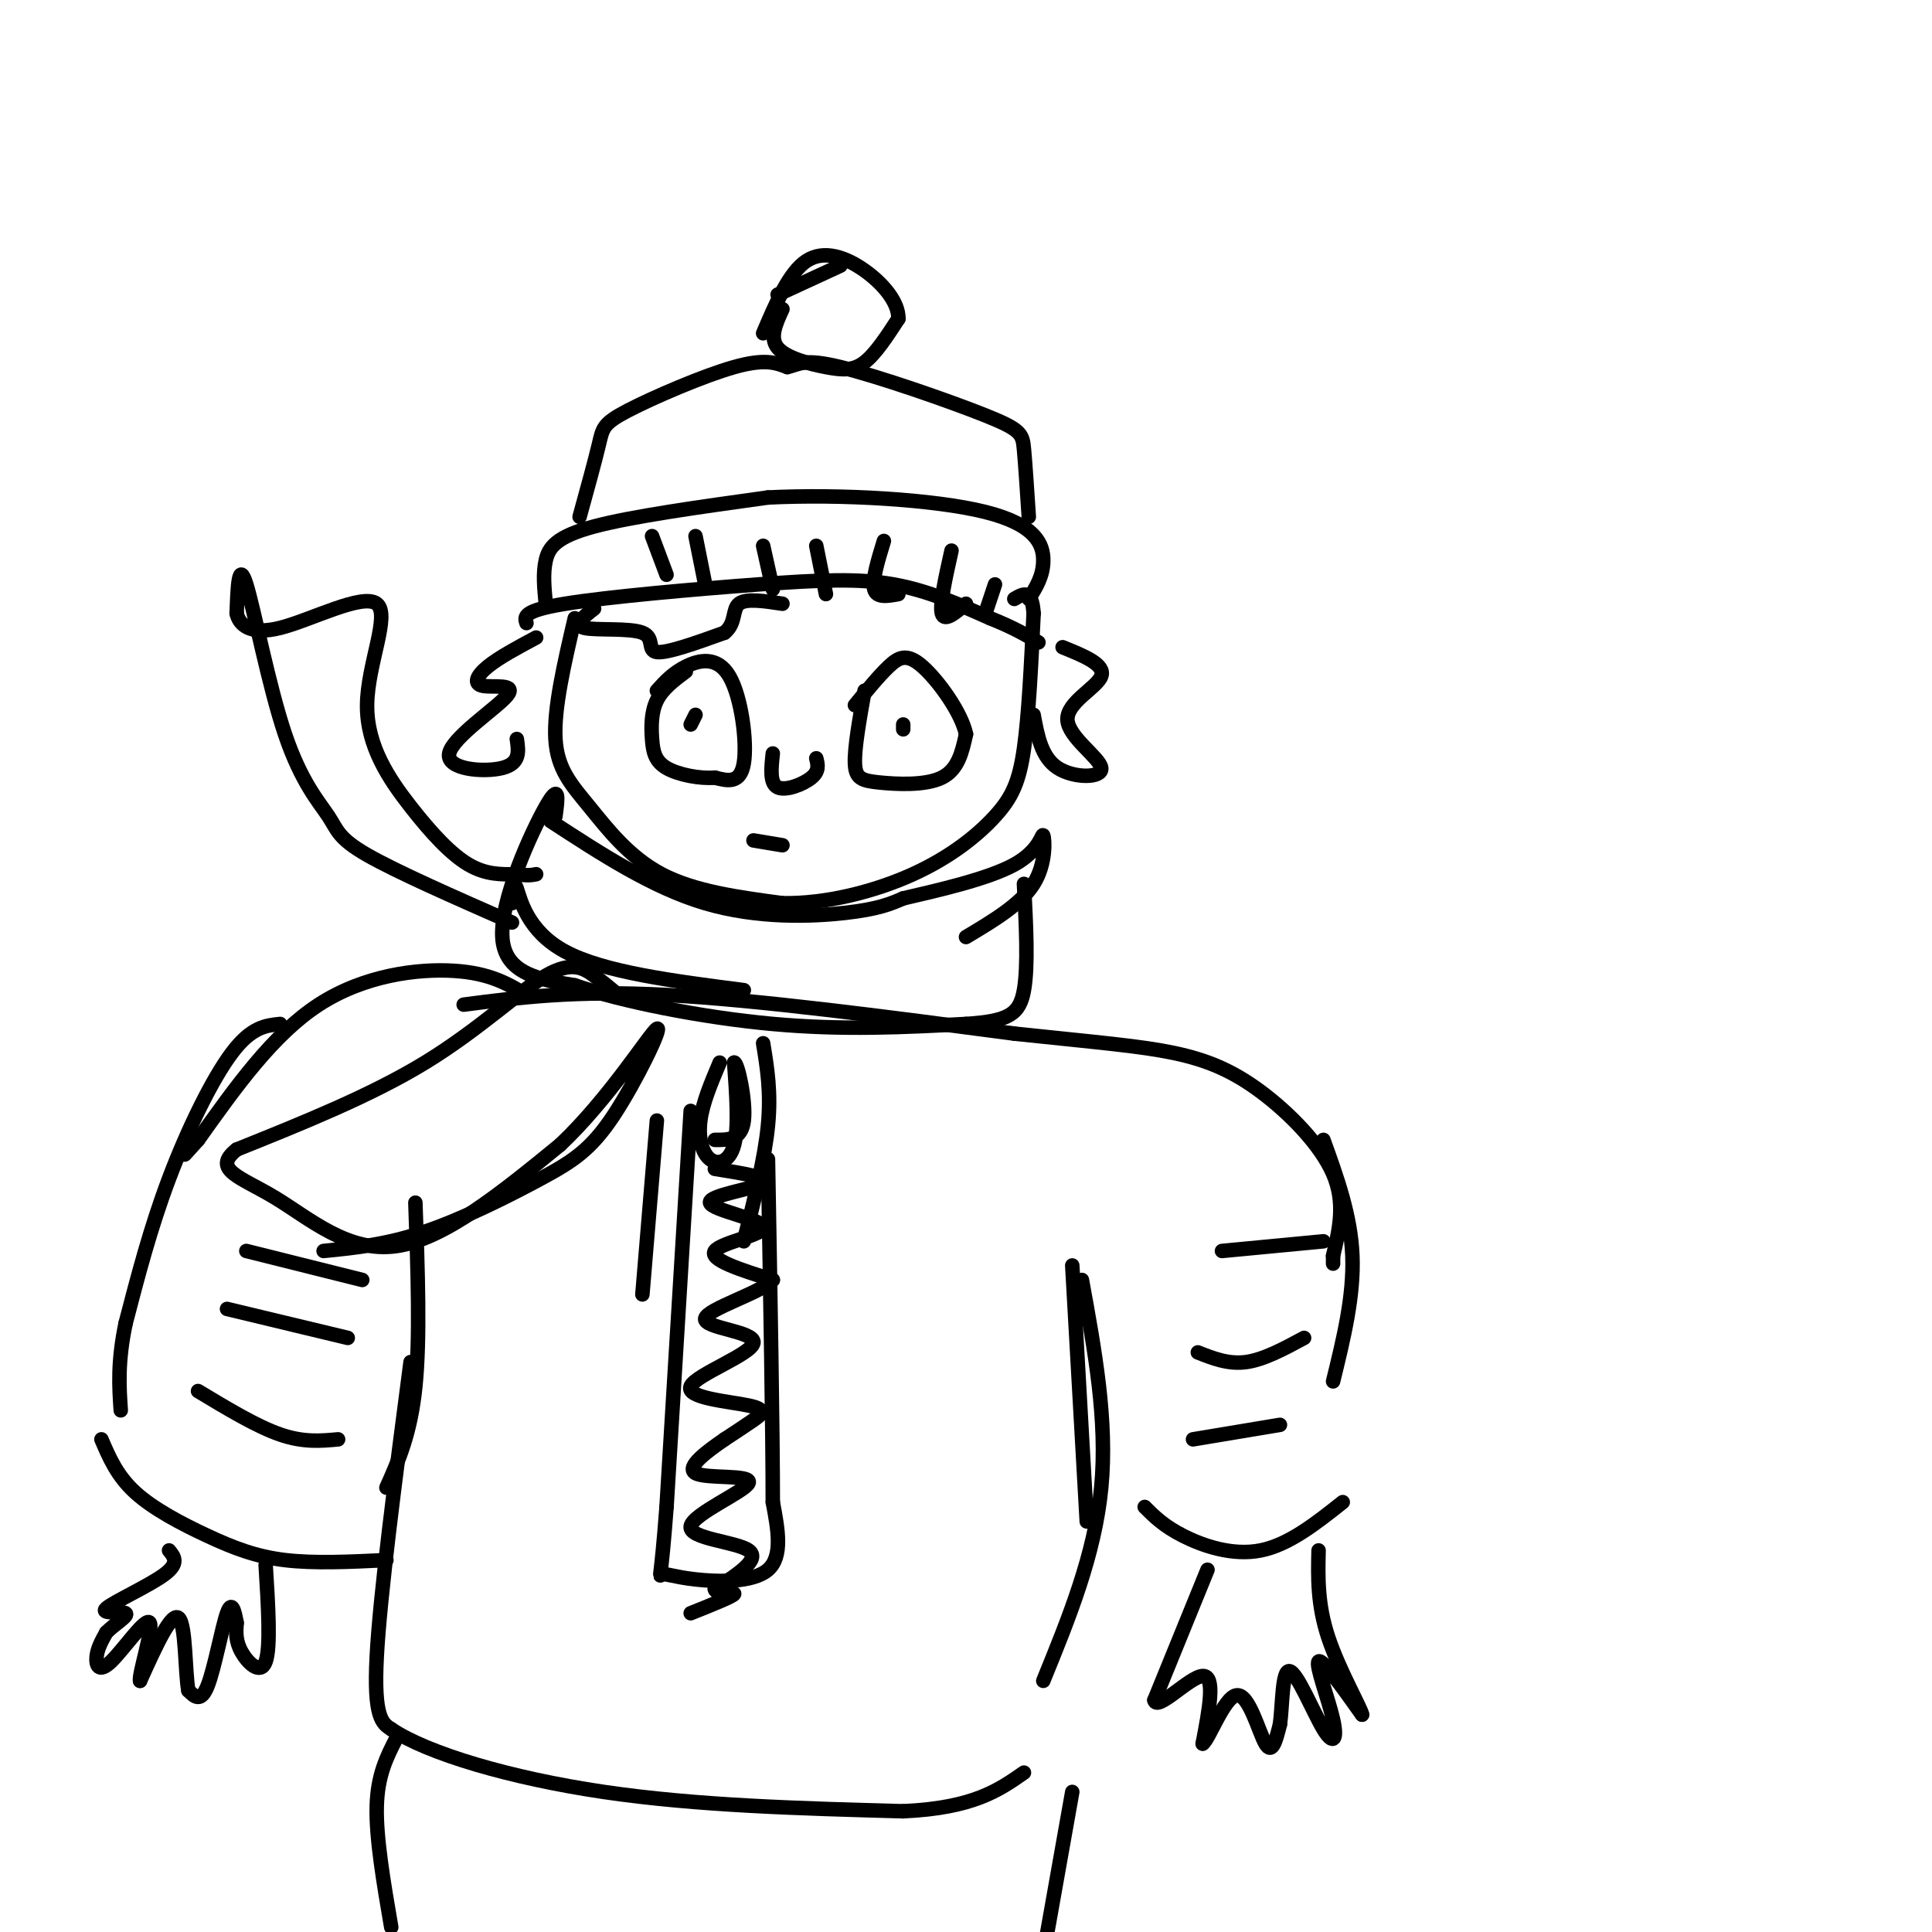 <svg viewBox='0 0 400 400' version='1.1' xmlns='http://www.w3.org/2000/svg' xmlns:xlink='http://www.w3.org/1999/xlink'><g fill='none' stroke='#000000' stroke-width='3' stroke-linecap='round' stroke-linejoin='round'><path d='M119,128c-2.185,9.363 -4.369,18.726 -4,25c0.369,6.274 3.292,9.458 7,14c3.708,4.542 8.202,10.440 15,14c6.798,3.560 15.899,4.780 25,6'/><path d='M162,187c9.041,0.163 19.145,-2.431 27,-6c7.855,-3.569 13.461,-8.115 17,-12c3.539,-3.885 5.011,-7.110 6,-14c0.989,-6.890 1.494,-17.445 2,-28'/><path d='M214,127c-0.333,-5.167 -2.167,-4.083 -4,-3'/><path d='M109,129c-0.429,-1.280 -0.857,-2.560 8,-4c8.857,-1.440 27.000,-3.042 40,-4c13.000,-0.958 20.857,-1.274 28,0c7.143,1.274 13.571,4.137 20,7'/><path d='M205,128c5.000,2.000 7.500,3.500 10,5'/><path d='M113,125c-0.311,-3.156 -0.622,-6.311 0,-9c0.622,-2.689 2.178,-4.911 10,-7c7.822,-2.089 21.911,-4.044 36,-6'/><path d='M159,103c15.000,-0.750 34.500,0.375 45,3c10.500,2.625 12.000,6.750 12,10c-0.000,3.250 -1.500,5.625 -3,8'/><path d='M135,111c0.000,0.000 3.000,8.000 3,8'/><path d='M144,111c0.000,0.000 2.000,10.000 2,10'/><path d='M158,113c0.000,0.000 2.000,9.000 2,9'/><path d='M169,113c0.000,0.000 2.000,10.000 2,10'/><path d='M183,112c-1.250,4.083 -2.500,8.167 -2,10c0.500,1.833 2.750,1.417 5,1'/><path d='M197,114c-1.250,5.583 -2.500,11.167 -2,13c0.500,1.833 2.750,-0.083 5,-2'/><path d='M206,121c0.000,0.000 -2.000,6.000 -2,6'/><path d='M120,107c1.601,-5.815 3.202,-11.631 4,-15c0.798,-3.369 0.792,-4.292 6,-7c5.208,-2.708 15.631,-7.202 22,-9c6.369,-1.798 8.685,-0.899 11,0'/><path d='M163,76c2.499,-0.539 3.247,-1.887 11,0c7.753,1.887 22.510,7.008 30,10c7.490,2.992 7.711,3.855 8,7c0.289,3.145 0.644,8.573 1,14'/><path d='M162,64c-1.357,2.952 -2.714,5.905 -1,8c1.714,2.095 6.500,3.333 10,4c3.500,0.667 5.714,0.762 8,-1c2.286,-1.762 4.643,-5.381 7,-9'/><path d='M186,66c0.107,-3.357 -3.125,-7.250 -7,-10c-3.875,-2.750 -8.393,-4.357 -12,-2c-3.607,2.357 -6.304,8.679 -9,15'/><path d='M111,132c-3.842,2.055 -7.684,4.110 -10,6c-2.316,1.890 -3.107,3.614 -1,4c2.107,0.386 7.111,-0.567 5,2c-2.111,2.567 -11.338,8.653 -12,12c-0.662,3.347 7.239,3.956 11,3c3.761,-0.956 3.380,-3.478 3,-6'/><path d='M220,134c4.450,1.802 8.900,3.604 8,6c-0.900,2.396 -7.148,5.384 -7,9c0.148,3.616 6.694,7.858 7,10c0.306,2.142 -5.627,2.183 -9,0c-3.373,-2.183 -4.187,-6.592 -5,-11'/><path d='M123,126c-2.196,1.720 -4.393,3.440 -2,4c2.393,0.560 9.375,-0.042 12,1c2.625,1.042 0.893,3.726 3,4c2.107,0.274 8.054,-1.863 14,-4'/><path d='M150,131c2.444,-1.956 1.556,-4.844 3,-6c1.444,-1.156 5.222,-0.578 9,0'/><path d='M136,143c1.643,-1.821 3.286,-3.643 6,-5c2.714,-1.357 6.500,-2.250 9,2c2.500,4.250 3.714,13.643 3,18c-0.714,4.357 -3.357,3.679 -6,3'/><path d='M148,161c-3.014,0.266 -7.550,-0.568 -10,-2c-2.450,-1.432 -2.813,-3.463 -3,-6c-0.187,-2.537 -0.196,-5.582 1,-8c1.196,-2.418 3.598,-4.209 6,-6'/><path d='M179,143c-1.054,5.911 -2.107,11.821 -2,15c0.107,3.179 1.375,3.625 5,4c3.625,0.375 9.607,0.679 13,-1c3.393,-1.679 4.196,-5.339 5,-9'/><path d='M200,152c-0.929,-4.464 -5.750,-11.125 -9,-14c-3.250,-2.875 -4.929,-1.964 -7,0c-2.071,1.964 -4.536,4.982 -7,8'/><path d='M144,148c0.000,0.000 -1.000,2.000 -1,2'/><path d='M187,151c0.000,0.000 0.000,-1.000 0,-1'/><path d='M160,156c-0.333,3.089 -0.667,6.178 1,7c1.667,0.822 5.333,-0.622 7,-2c1.667,-1.378 1.333,-2.689 1,-4'/><path d='M156,174c0.000,0.000 6.000,1.000 6,1'/><path d='M115,169c0.489,-3.622 0.978,-7.244 -2,-2c-2.978,5.244 -9.422,19.356 -9,27c0.422,7.644 7.711,8.822 15,10'/><path d='M119,204c9.667,3.333 26.333,6.667 41,8c14.667,1.333 27.333,0.667 40,0'/><path d='M200,212c8.889,-0.578 11.111,-2.022 12,-7c0.889,-4.978 0.444,-13.489 0,-22'/><path d='M114,170c10.556,6.889 21.111,13.778 32,17c10.889,3.222 22.111,2.778 29,2c6.889,-0.778 9.444,-1.889 12,-3'/><path d='M187,186c6.715,-1.561 17.501,-3.965 23,-7c5.499,-3.035 5.711,-6.702 6,-6c0.289,0.702 0.654,5.772 -2,10c-2.654,4.228 -8.327,7.614 -14,11'/><path d='M106,187c0.133,-2.533 0.267,-5.067 1,-3c0.733,2.067 2.067,8.733 10,13c7.933,4.267 22.467,6.133 37,8'/><path d='M109,206c-3.778,-2.267 -7.556,-4.533 -15,-5c-7.444,-0.467 -18.556,0.867 -28,7c-9.444,6.133 -17.222,17.067 -25,28'/><path d='M41,236c-4.333,4.833 -2.667,2.917 -1,1'/><path d='M96,208c11.500,-1.500 23.000,-3.000 42,-2c19.000,1.000 45.500,4.500 72,8'/><path d='M210,214c17.761,1.876 26.163,2.565 33,4c6.837,1.435 12.110,3.617 18,8c5.890,4.383 12.397,10.967 15,17c2.603,6.033 1.301,11.517 0,17'/><path d='M276,260c0.000,2.833 0.000,1.417 0,0'/><path d='M58,212c-2.978,0.311 -5.956,0.622 -10,6c-4.044,5.378 -9.156,15.822 -13,26c-3.844,10.178 -6.422,20.089 -9,30'/><path d='M26,274c-1.667,8.000 -1.333,13.000 -1,18'/><path d='M274,236c2.833,7.833 5.667,15.667 6,24c0.333,8.333 -1.833,17.167 -4,26'/><path d='M143,230c0.000,0.000 -5.000,82.000 -5,82'/><path d='M138,312c-1.188,15.809 -1.659,14.330 -1,14c0.659,-0.330 2.447,0.488 7,1c4.553,0.512 11.872,0.718 15,-2c3.128,-2.718 2.064,-8.359 1,-14'/><path d='M160,311c0.000,-14.167 -0.500,-42.583 -1,-71'/><path d='M148,242c5.904,0.936 11.809,1.872 10,3c-1.809,1.128 -11.330,2.447 -11,4c0.330,1.553 10.512,3.341 11,5c0.488,1.659 -8.718,3.188 -10,5c-1.282,1.812 5.359,3.906 12,6'/><path d='M160,265c-2.183,2.568 -13.639,5.989 -14,8c-0.361,2.011 10.373,2.614 10,5c-0.373,2.386 -11.853,6.557 -13,9c-1.147,2.443 8.037,3.158 12,4c3.963,0.842 2.704,1.812 1,3c-1.704,1.188 -3.852,2.594 -6,4'/><path d='M150,298c-3.207,2.215 -8.224,5.751 -6,7c2.224,1.249 11.689,0.211 11,2c-0.689,1.789 -11.532,6.405 -12,9c-0.468,2.595 9.438,3.170 12,5c2.562,1.830 -2.219,4.915 -7,8'/><path d='M148,329c0.200,1.289 4.200,0.511 4,1c-0.200,0.489 -4.600,2.244 -9,4'/><path d='M149,220c-1.768,4.179 -3.536,8.357 -4,12c-0.464,3.643 0.375,6.750 2,8c1.625,1.250 4.036,0.643 5,-3c0.964,-3.643 0.482,-10.321 0,-17'/><path d='M152,220c0.711,-0.156 2.489,7.956 2,12c-0.489,4.044 -3.244,4.022 -6,4'/><path d='M86,249c0.500,14.083 1.000,28.167 0,38c-1.000,9.833 -3.500,15.417 -6,21'/><path d='M222,262c0.000,0.000 3.000,53.000 3,53'/><path d='M85,282c-3.167,24.167 -6.333,48.333 -7,61c-0.667,12.667 1.167,13.833 3,15'/><path d='M81,358c7.489,5.044 24.711,10.156 44,13c19.289,2.844 40.644,3.422 62,4'/><path d='M187,375c14.500,-0.667 19.750,-4.333 25,-8'/><path d='M224,265c2.667,14.583 5.333,29.167 4,43c-1.333,13.833 -6.667,26.917 -12,40'/><path d='M82,360c-1.917,3.750 -3.833,7.500 -4,14c-0.167,6.500 1.417,15.750 3,25'/><path d='M222,371c0.000,0.000 -8.000,45.000 -8,45'/><path d='M21,298c1.613,3.780 3.226,7.560 7,11c3.774,3.440 9.708,6.542 15,9c5.292,2.458 9.940,4.274 16,5c6.060,0.726 13.530,0.363 21,0'/><path d='M237,312c1.978,1.978 3.956,3.956 8,6c4.044,2.044 10.156,4.156 16,3c5.844,-1.156 11.422,-5.578 17,-10'/><path d='M55,324c0.533,8.533 1.067,17.067 0,20c-1.067,2.933 -3.733,0.267 -5,-2c-1.267,-2.267 -1.133,-4.133 -1,-6'/><path d='M49,336c-0.417,-2.262 -0.958,-4.917 -2,-2c-1.042,2.917 -2.583,11.405 -4,15c-1.417,3.595 -2.708,2.298 -4,1'/><path d='M39,350c-0.711,-3.756 -0.489,-13.644 -2,-15c-1.511,-1.356 -4.756,5.822 -8,13'/><path d='M29,348c-0.354,-1.191 2.761,-10.670 2,-12c-0.761,-1.330 -5.397,5.488 -8,8c-2.603,2.512 -3.172,0.718 -3,-1c0.172,-1.718 1.086,-3.359 2,-5'/><path d='M22,338c1.646,-1.715 4.761,-3.501 4,-4c-0.761,-0.499 -5.397,0.289 -4,-1c1.397,-1.289 8.828,-4.654 12,-7c3.172,-2.346 2.086,-3.673 1,-5'/><path d='M250,325c0.000,0.000 -11.000,27.000 -11,27'/><path d='M239,352c0.511,2.467 7.289,-4.867 10,-5c2.711,-0.133 1.356,6.933 0,14'/><path d='M249,361c1.262,-0.738 4.417,-9.583 7,-10c2.583,-0.417 4.595,7.595 6,10c1.405,2.405 2.202,-0.798 3,-4'/><path d='M265,357c0.545,-3.810 0.409,-11.336 2,-11c1.591,0.336 4.911,8.533 7,12c2.089,3.467 2.947,2.203 2,-2c-0.947,-4.203 -3.699,-11.344 -3,-12c0.699,-0.656 4.850,5.172 9,11'/><path d='M282,355c-0.067,-1.044 -4.733,-9.156 -7,-16c-2.267,-6.844 -2.133,-12.422 -2,-18'/><path d='M128,206c-1.494,-1.262 -2.988,-2.524 -5,-4c-2.012,-1.476 -4.542,-3.167 -10,0c-5.458,3.167 -13.845,11.190 -25,18c-11.155,6.810 -25.077,12.405 -39,18'/><path d='M49,238c-5.310,4.202 0.917,5.708 8,10c7.083,4.292 15.024,11.369 25,10c9.976,-1.369 21.988,-11.185 34,-21'/><path d='M116,237c10.177,-9.609 18.619,-23.133 20,-24c1.381,-0.867 -4.300,10.922 -9,18c-4.700,7.078 -8.419,9.444 -15,13c-6.581,3.556 -16.023,8.302 -24,11c-7.977,2.698 -14.488,3.349 -21,4'/><path d='M106,191c-11.986,-5.270 -23.971,-10.539 -30,-14c-6.029,-3.461 -6.100,-5.113 -8,-8c-1.900,-2.887 -5.627,-7.008 -9,-17c-3.373,-9.992 -6.392,-25.855 -8,-31c-1.608,-5.145 -1.804,0.427 -2,6'/><path d='M49,127c0.455,2.175 2.593,4.611 9,3c6.407,-1.611 17.084,-7.269 20,-5c2.916,2.269 -1.930,12.464 -2,21c-0.070,8.536 4.635,15.414 9,21c4.365,5.586 8.390,9.882 12,12c3.610,2.118 6.805,2.059 10,2'/><path d='M107,181c2.333,0.333 3.167,0.167 4,0'/><path d='M41,288c6.083,3.667 12.167,7.333 17,9c4.833,1.667 8.417,1.333 12,1'/><path d='M47,271c0.000,0.000 25.000,6.000 25,6'/><path d='M51,259c0.000,0.000 24.000,6.000 24,6'/><path d='M247,298c0.000,0.000 18.000,-3.000 18,-3'/><path d='M248,280c3.167,1.250 6.333,2.500 10,2c3.667,-0.500 7.833,-2.750 12,-5'/><path d='M253,259c0.000,0.000 21.000,-2.000 21,-2'/><path d='M158,216c0.833,5.083 1.667,10.167 1,17c-0.667,6.833 -2.833,15.417 -5,24'/><path d='M136,232c0.000,0.000 -3.000,36.000 -3,36'/><path d='M174,55c0.000,0.000 -13.000,6.000 -13,6'/></g>
</svg>